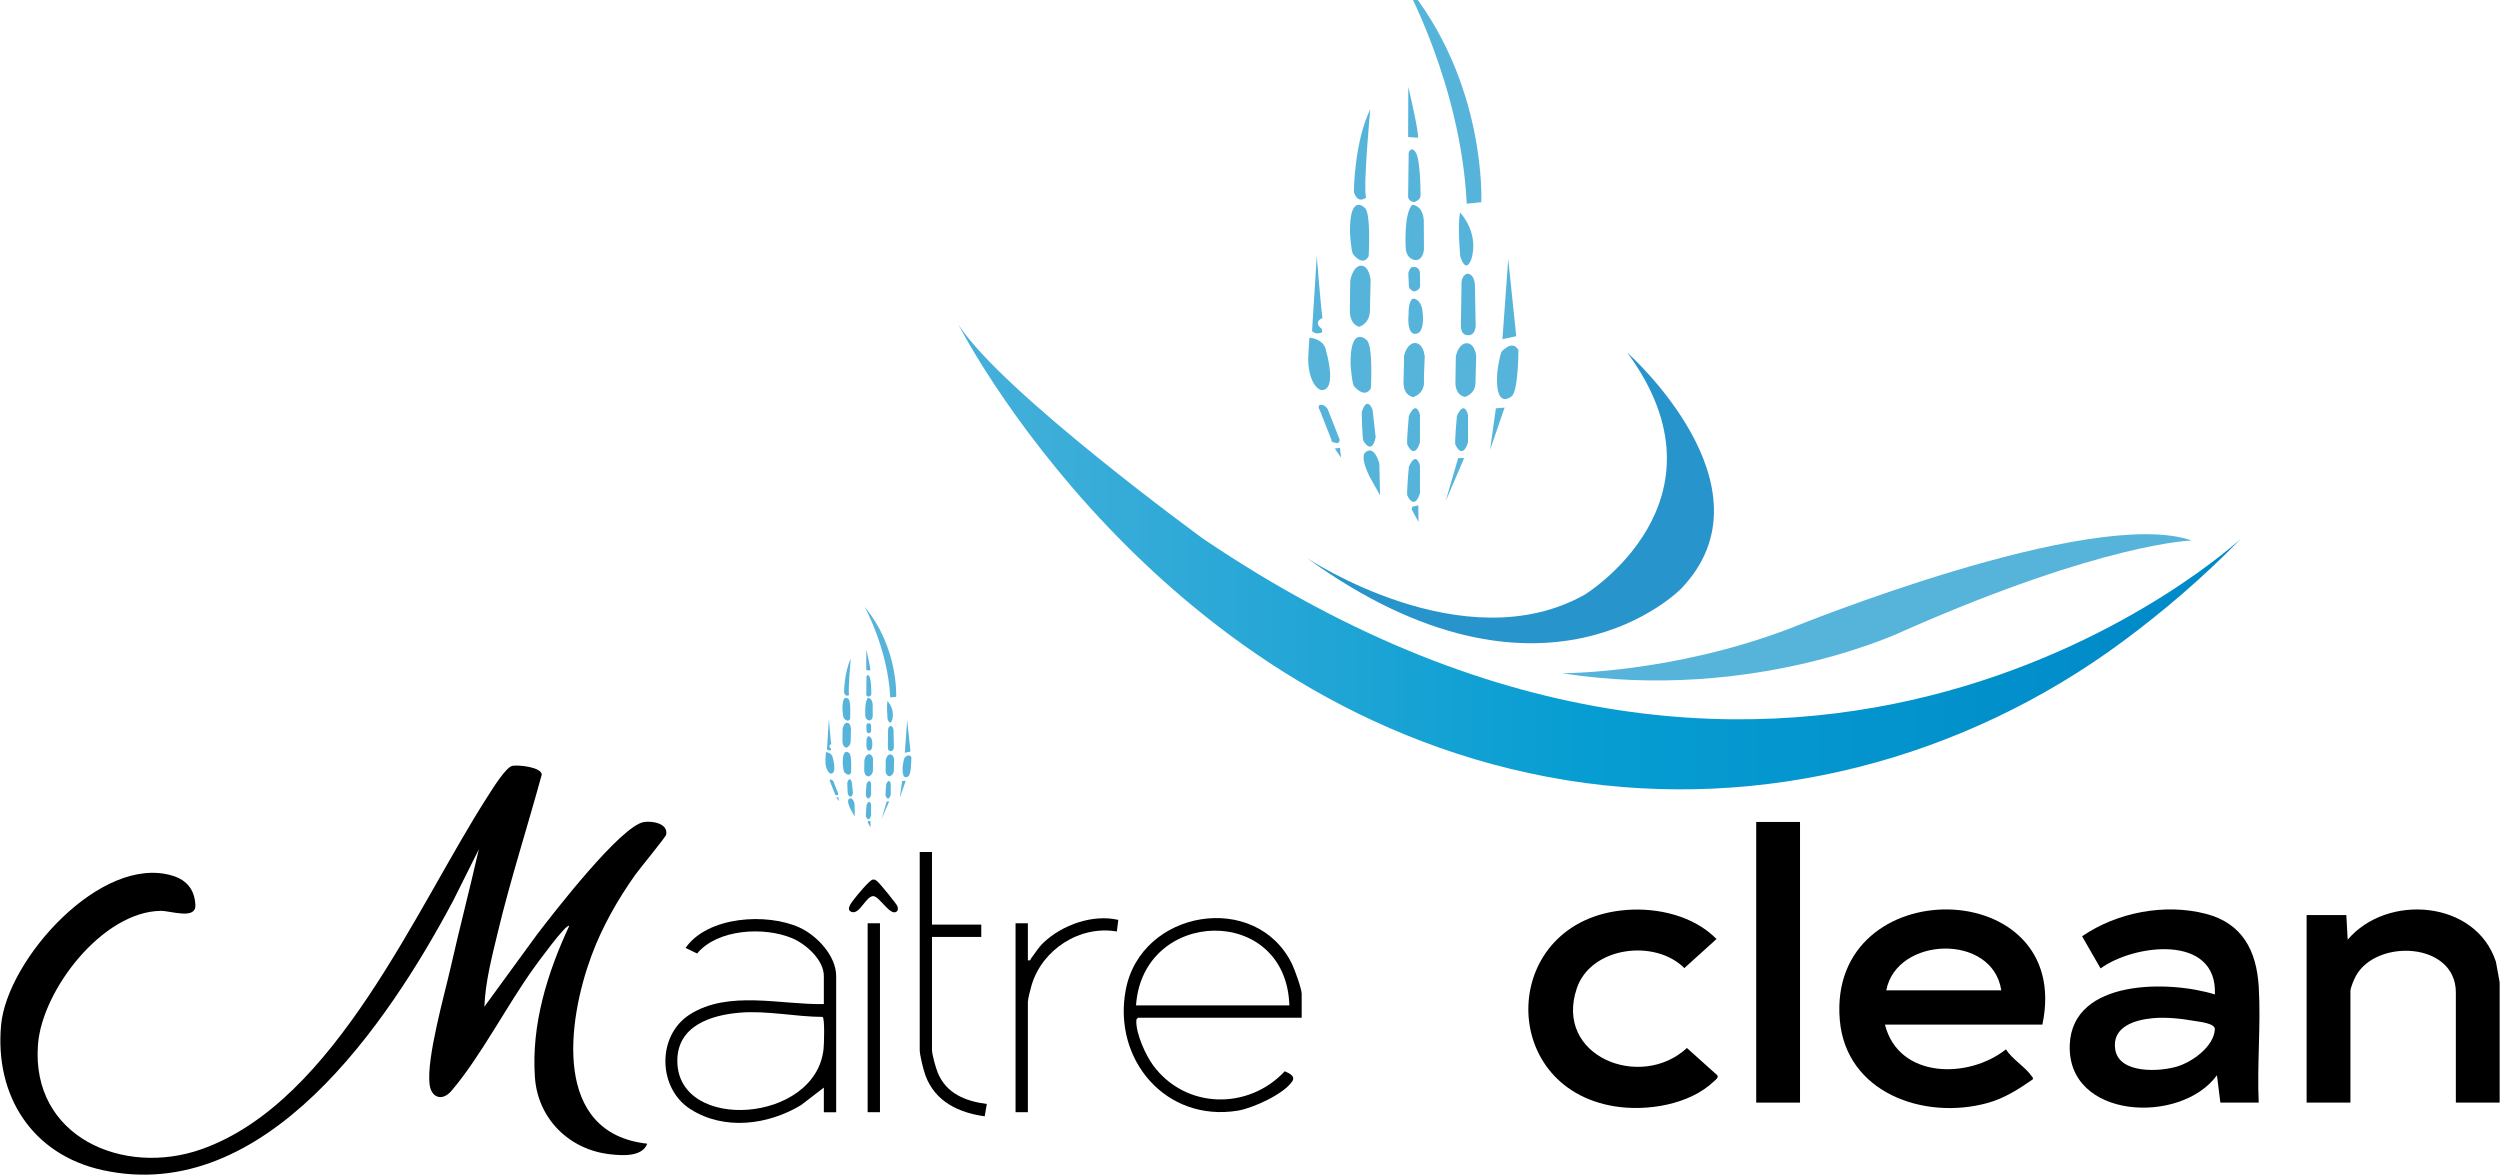 <?xml version="1.0" encoding="UTF-8"?>
<svg id="Calque_1" data-name="Calque 1" xmlns="http://www.w3.org/2000/svg" width="584.34" height="274.57" xmlns:xlink="http://www.w3.org/1999/xlink" viewBox="0 0 584.34 274.57">
  <defs>
    <style>
      .cls-1 {
        fill: url(#Dégradé_sans_nom_7);
      }

      .cls-2 {
        fill: #56b4db;
      }

      .cls-3 {
        fill: #2894cc;
      }
    </style>
    <linearGradient id="Dégradé_sans_nom_7" data-name="Dégradé sans nom 7" x1="224.02" y1="130.18" x2="523.77" y2="130.18" gradientUnits="userSpaceOnUse">
      <stop offset="0" stop-color="#46b0da"/>
      <stop offset=".49" stop-color="#069dd2"/>
      <stop offset="1" stop-color="#0088c7"/>
    </linearGradient>
  </defs>
  <g>
    <path d="M584.26,229.56v28.16h-10.24v-25.76c0-11.73-18.48-12.66-23.37-3.85-.42.76-1.27,2.78-1.27,3.53v26.08h-10.24v-43.84h9.28l.32,5.76c9.19-10.86,29.97-9.25,34.65,5.18l.86,4.74Z"/>
    <path d="M113.2,235.32l12.35-16.93c3.86-5.04,19.59-25.39,24.95-26.25,1.93-.31,5.7.3,5.21,2.94-.11.58-6.26,8.02-7.25,9.42-4.13,5.84-7.73,12.17-10.22,18.9-5.65,15.27-9.19,41.48,13.04,43.92-1.18,3.17-5.92,2.78-8.71,2.47-9.54-1.07-16.87-8.32-17.54-17.98-.86-12.34,2.89-24.36,8.01-35.38-.62-.75-7.72,9.07-8.26,9.82-6.38,8.85-12.44,20.74-19.27,28.73-2.16,2.53-4.75,1.59-5.11-1.59-.7-6.18,3.44-20.66,4.96-27.36,2.08-9.2,4.47-18.33,6.56-27.51l-6.02,12.05c-15.24,28.59-43.89,71.28-81.92,62.93-16.45-3.61-25.21-17.33-23.73-33.86,1.38-15.41,23.41-40.02,40.07-34.96,3.36,1.02,5.17,3.3,5.35,6.84s-5.79,1.34-8.12,1.38c-13.58.19-27.68,18.47-28.67,31.2-1.68,21.64,19.95,30.99,38.26,24.5,31.39-11.13,50.11-56.48,66.9-82.54.99-1.53,4.18-6.76,5.74-7.06,1.38-.27,6.76.29,6.85,2.05-3.37,12.35-7.34,24.58-10.32,37.04-1.34,5.6-2.88,11.45-3.09,17.22Z"/>
    <path d="M380.03,212.7c7.44-.6,15.85,1.36,21.18,6.78l-7.52,6.8c-6.85-6.89-21.85-5.01-25.13,4.71-5.4,15.99,15.01,23.95,25.73,13.96l7.11,6.38c.35.59-.43,1.07-.82,1.44-5.69,5.44-15.59,7.02-23.11,5.83-27.93-4.43-26.85-43.54,2.57-45.9Z"/>
    <rect x="410.49" y="192.12" width="10.24" height="65.6"/>
    <path d="M217.84,199.16v16.96h11.52v2.88h-11.52v26.4c0,1.07.9,4.26,1.36,5.36,2.01,4.87,6.52,6.64,11.45,7.28l-.49,2.88c-6.11-.84-11.59-3.45-13.84-9.52-.47-1.27-1.35-4.77-1.35-6.01v-46.24h2.88Z"/>
    <path d="M240.25,224.44c.74.18.53-.14.73-.4.98-1.27,1.76-2.63,2.96-3.75,4.41-4.14,11.47-6.66,17.44-5.28l-.33,2.71c-8.66-1.49-17.45,4.21-19.93,12.55-.25.84-.87,3.22-.87,3.93v25.76h-2.88v-44.16h2.88v8.64Z"/>
    <rect x="202.8" y="215.8" width="2.88" height="44.16"/>
    <path d="M204,205.6c.61-.09.67.13,1.06.42.58.44,4.59,5.34,4.72,5.85.11.43.17.93-.24,1.22-1.48,1.05-3.86-3.42-5.35-3.63-1.7-.16-3.19,4.2-5,3.73-1.68-.44-.17-2.19.42-2.99.63-.86,3.64-4.5,4.39-4.61Z"/>
    <path d="M430.02,238.36c1.42,17.08,19.69,23.52,34.49,19.46,4-1.1,7.27-3.21,10.63-5.54.13-.47-.13-.53-.31-.8-1.39-2.03-4.56-3.95-5.97-6.21-8.78,6.98-25.08,6.89-28.28-5.78h36.8c7.45-35.28-50.26-36.12-47.36-1.13ZM440.89,231.48c2.4-12.64,24.87-13.4,26.88,0h-26.88Z"/>
    <path d="M527.95,230.67c-.5-8.39-3.78-14.86-12.36-17.08-9.62-2.49-20.81-.33-28.93,5.25l4.32,7.52c7.77-5.7,27.33-8.16,26.72,6.08-10.58-3.31-33.26-3.7-33.92,11.69-.75,17.5,25.93,18.86,34.4,7.19l.8,6.4h8.96c-.41-8.88.54-18.23.01-27.05ZM509.04,249.23c-4.11,1.31-13.7,1.84-14.63-3.9-.87-5.35,4.62-6.97,8.82-7.35,3.12-.28,6.64.11,9.72.65,1.2.21,4.81.55,4.74,1.94-.21,4.01-5.16,7.55-8.65,8.66Z"/>
    <path d="M186.92,216.81c-7.66-3.49-21.49-2.68-26.68,4.75l2.7,1.31c4.75-5.73,15.61-6.32,22.16-3.6,3.24,1.35,7.46,5.06,7.46,8.86v6.56c-9.99.2-22.31-3.32-31.33,2.43-7.76,4.94-7.51,17.29.19,22.16,7.91,5,18.07,3.68,25.8-.97l5.34-4.1v5.76h2.88v-31.84c0-4.69-4.48-9.47-8.53-11.31ZM192.48,245.31c-1.94,17.18-33.77,19.35-34.16,2.95-.2-8.41,7.72-11,14.67-11.57,6.28-.51,12.97.97,19.29,1,.53.37.34,6.5.21,7.61Z"/>
    <path d="M266.01,237.88h38.24v-5.6c0-1.17-1.67-5.76-2.28-7-8.37-17.09-35.36-12.72-38.86,6.18-3.02,16.27,9.42,30.88,26.22,28.14,3.47-.57,10.73-3.86,12.7-6.83.84-1.26-.68-1.89-1.73-2.38-8.54,9.14-23.18,8.85-30.74-1.34-1.79-2.42-4.06-7.45-3.96-10.45.01-.39.12-.49.42-.72ZM265.53,235c1.55-22.84,35.12-23.75,35.84,0h-35.84Z"/>
  </g>
  <g>
    <path class="cls-1" d="M224.02,75.87s46.11,90.93,142.17,106.5c45.87,7.43,92.68-4.82,130.03-32.47,9-6.67,18.48-14.64,27.54-23.98,0,0-102.13,94.98-242.55,0,0,0-46.98-34.21-57.19-50.04Z"/>
    <path class="cls-2" d="M365.09,157.36s25.66.13,53.62-10.6c0,0,70.09-28.6,93.57-20.43,0,0-20.43.51-66.89,20.94,0,0-34.98,17.11-80.3,10.09Z"/>
    <path class="cls-3" d="M305.47,130.43s36.77,24.51,65.02,8.51c0,0,35.4-21.79,9.87-56.51,0,0,35.4,31.32,12.6,55.15,0,0-32,33.02-87.49-7.15Z"/>
    <g>
      <path class="cls-2" d="M328.19-4.13s13.28,23.83,14.64,51.74l3.4-.34s1.36-28.26-18.04-51.4Z"/>
      <path class="cls-2" d="M341.3,59.87s1.19,4.26,2.55.85c0,0,2.21-5.45-2.55-11.06,0,0-.68,1.87,0,10.21Z"/>
      <polygon class="cls-2" points="352.53 60.55 354.4 78.59 351.17 79.27 352.53 60.55"/>
      <path class="cls-2" d="M349.98,86.93s.51-3.91,1.02-4.77c0,0,2.55-2.89,3.91-.34,0,0,0,10.04-1.7,10.89,0,0-3.91,3.23-3.23-5.79Z"/>
      <path class="cls-2" d="M315.68,85.21s.28,4.08.75,4.99c0,0,2.44,3.15,3.99.59,0,0,.62-10.39-1.07-11.38,0,0-3.81-3.58-3.67,5.79Z"/>
      <path class="cls-2" d="M315.53,54.35s.24,4.08.68,4.99c0,0,2.25,3.14,3.69.57,0,0,.62-10.39-.95-11.37,0,0-3.52-3.57-3.42,5.81Z"/>
      <polygon class="cls-2" points="351.68 95.27 349.64 95.44 348.28 105.15 351.68 95.27"/>
      <polygon class="cls-2" points="340.83 107.06 337.89 117.15 342.23 107.06 340.83 107.06"/>
      <path class="cls-2" d="M340.19,103.95s1.57,3.7,2.94-.55v-6.43s-.85-3.66-2.6.26c0,0-.6,6.43-.34,6.72Z"/>
      <path class="cls-2" d="M328.96,103.95s1.57,3.7,2.94-.55v-6.43s-.85-3.66-2.6.26c0,0-.6,6.43-.34,6.72Z"/>
      <path class="cls-2" d="M318.68,103.07s1.98,3.5,2.86-.88l-.71-6.39s-1.25-3.54-2.55.54c0,0,.12,6.45.41,6.72Z"/>
      <path class="cls-2" d="M328.96,115.83s1.57,3.7,2.94-.55v-6.43s-.85-3.66-2.6.26c0,0-.6,6.43-.34,6.72Z"/>
      <path class="cls-2" d="M340.28,83.32s-.09,5.96-.09,6.09-.17,2.77,2.17,3.36c0,0,2.3-.51,2.51-3.06l.17-6.51s-.26-2.89-2.17-2.98c0,0-1.83-.21-2.6,3.11Z"/>
      <path class="cls-2" d="M328.19,83.32s-.09,5.96-.09,6.09-.17,2.77,2.17,3.36c0,0,2.3-.51,2.51-3.06l.17-6.51s-.26-2.89-2.17-2.98c0,0-1.83-.21-2.6,3.11Z"/>
      <path class="cls-2" d="M341.6,66.81l-.13,9.11s-.21,2.43,1.62,2.43c0,0,1.7.3,1.83-2.3l-.17-8.98s.17-2.85-1.74-3.11c0,0-1.57.21-1.4,2.85Z"/>
      <path class="cls-2" d="M329.17,20.29s2.34,9.83,2.3,11.91l-2.34-.17.04-11.74Z"/>
      <path class="cls-2" d="M329.26,35.7l-.13,9.91s-.26,1.45,1.45,1.62c0,0,1.45-.43,1.45-1.53,0,0,.04-8.64-1.19-10.17,0,0-.94-1.49-1.57.17Z"/>
      <path class="cls-2" d="M330.11,47.87s2.38,0,2.68,3.57l.04,6.81s-.09,2.47-1.91,2.55c0,0-2.04,0-2.34-2.6,0,0-.55-8.26,1.53-10.34Z"/>
      <path class="cls-2" d="M329.17,63.83l.13,2.85s-.17.98,1.23,1.45c0,0,1.45-.26,1.4-1.36l-.04-3.06s-.13-1.49-1.57-1.28c0,0-.68-.3-1.15,1.4Z"/>
      <path class="cls-2" d="M330.36,69.78s1.96.09,2.17,3.36c0,0,.64,4.94-1.79,4.89,0,0-1.96.34-1.49-4.81,0,0-.13-3.02,1.11-3.45Z"/>
      <polygon class="cls-2" points="330.15 118.42 331.51 118.12 331.55 122 329.94 119.02 330.15 118.42"/>
      <path class="cls-2" d="M322.4,108.34s-1.19-4.72-3.45-2.43c0,0-1.02,1.15,1.19,5.53l2.43,4.34-.17-7.45Z"/>
      <path class="cls-2" d="M315.6,65.62s-.09,6.78-.09,6.93-.17,3.15,2.17,3.83c0,0,2.3-.58,2.51-3.49l.17-7.41s-.26-3.3-2.17-3.39c0,0-1.83-.24-2.6,3.54Z"/>
      <path class="cls-2" d="M320.28,25.53s-1.7,18.04-.98,20.64c0,0-1.91,1.74-2.85-1.32,0,0,.04-11.53,3.83-19.32Z"/>
      <path class="cls-2" d="M307.77,59.78s1.11,13.87,1.36,14.55c0,0-2.38.85-.17,2.55l.09.77s-1.36.77-2.38-.26l1.11-17.62Z"/>
      <path class="cls-2" d="M306.06,78.93s3.49.17,3.91,3.15c0,0,2.72,9.19-1.11,9.11,0,0-1.71-.18-2.68-3.83-.36-1.37-.46-2.8-.38-4.21l.25-4.21Z"/>
      <path class="cls-2" d="M308.47,95.85l2.74,6.96s-.32.64,1.47.77c0,0,.83-.38.19-1.47l-2.55-6.51s-.83-1.34-1.98-.89c0,0-.32.51.13,1.15Z"/>
      <polygon class="cls-2" points="311.98 104.85 313.45 106.95 313.19 104.66 311.98 104.85"/>
      <path class="cls-2" d="M328.19,83.32s-.09,5.96-.09,6.09-.17,2.77,2.17,3.36c0,0,2.3-.51,2.51-3.06l.17-6.51s-.26-2.89-2.17-2.98c0,0-1.83-.21-2.6,3.11Z"/>
    </g>
  </g>
  <g>
    <path class="cls-2" d="M202.09,141.85s5.43,9.74,5.99,21.16l1.39-.14s.56-11.55-7.38-21.02Z"/>
    <path class="cls-2" d="M207.45,168.02s.49,1.74,1.04.35c0,0,.9-2.23-1.04-4.52,0,0-.28.77,0,4.18Z"/>
    <polygon class="cls-2" points="212.04 168.3 212.81 175.67 211.49 175.95 212.04 168.3"/>
    <path class="cls-2" d="M211,179.08s.21-1.6.42-1.95c0,0,1.04-1.18,1.6-.14,0,0,0,4.11-.7,4.45,0,0-1.6,1.32-1.32-2.37Z"/>
    <path class="cls-2" d="M196.98,178.38s.12,1.67.31,2.04c0,0,1,1.29,1.63.24,0,0,.25-4.25-.44-4.65,0,0-1.56-1.47-1.5,2.37Z"/>
    <path class="cls-2" d="M196.91,165.76s.1,1.67.28,2.04c0,0,.92,1.28,1.51.23,0,0,.25-4.25-.39-4.65,0,0-1.44-1.46-1.4,2.37Z"/>
    <polygon class="cls-2" points="211.7 182.49 210.86 182.56 210.3 186.53 211.7 182.49"/>
    <polygon class="cls-2" points="207.26 187.31 206.06 191.44 207.83 187.31 207.26 187.31"/>
    <path class="cls-2" d="M207,186.04s.64,1.51,1.2-.23v-2.63s-.35-1.5-1.06.1c0,0-.24,2.63-.14,2.75Z"/>
    <path class="cls-2" d="M202.4,186.04s.64,1.51,1.2-.23v-2.63s-.35-1.5-1.06.1c0,0-.24,2.63-.14,2.75Z"/>
    <path class="cls-2" d="M198.2,185.68s.81,1.43,1.17-.36l-.29-2.61s-.51-1.45-1.04.22c0,0,.05,2.64.17,2.75Z"/>
    <path class="cls-2" d="M202.4,190.9s.64,1.51,1.2-.23v-2.63s-.35-1.5-1.06.1c0,0-.24,2.63-.14,2.75Z"/>
    <path class="cls-2" d="M207.03,177.6s-.03,2.44-.03,2.49-.07,1.13.89,1.37c0,0,.94-.21,1.03-1.25l.07-2.66s-.1-1.18-.89-1.22c0,0-.75-.09-1.06,1.27Z"/>
    <path class="cls-2" d="M202.09,177.6s-.03,2.44-.03,2.49-.07,1.13.89,1.37c0,0,.94-.21,1.03-1.25l.07-2.66s-.1-1.18-.89-1.22c0,0-.75-.09-1.06,1.27Z"/>
    <path class="cls-2" d="M207.57,170.85l-.05,3.72s-.09.99.66.99c0,0,.7.12.75-.94l-.07-3.67s.07-1.17-.71-1.27c0,0-.64.09-.57,1.17Z"/>
    <path class="cls-2" d="M202.49,151.83s.96,4.02.94,4.87l-.96-.07.02-4.8Z"/>
    <path class="cls-2" d="M202.53,158.13l-.05,4.05s-.1.59.59.66c0,0,.59-.17.59-.63,0,0,.02-3.53-.49-4.16,0,0-.38-.61-.64.07Z"/>
    <path class="cls-2" d="M202.87,163.11s.97,0,1.1,1.46l.02,2.78s-.03,1.01-.78,1.04c0,0-.84,0-.96-1.06,0,0-.23-3.38.63-4.23Z"/>
    <path class="cls-2" d="M202.49,169.63l.05,1.17s-.07.4.5.59c0,0,.59-.1.57-.56l-.02-1.25s-.05-.61-.64-.52c0,0-.28-.12-.47.57Z"/>
    <path class="cls-2" d="M202.98,172.07s.8.03.89,1.37c0,0,.26,2.02-.73,2,0,0-.8.14-.61-1.97,0,0-.05-1.24.45-1.41Z"/>
    <polygon class="cls-2" points="202.89 191.96 203.45 191.84 203.47 193.42 202.8 192.2 202.89 191.96"/>
    <path class="cls-2" d="M199.73,187.84s-.49-1.93-1.41-.99c0,0-.42.47.49,2.26l.99,1.77-.07-3.05Z"/>
    <path class="cls-2" d="M196.94,170.37s-.03,2.77-.03,2.83-.07,1.29.89,1.57c0,0,.94-.24,1.03-1.43l.07-3.03s-.1-1.35-.89-1.39c0,0-.75-.1-1.06,1.45Z"/>
    <path class="cls-2" d="M198.86,153.97s-.7,7.38-.4,8.44c0,0-.78.71-1.17-.54,0,0,.02-4.72,1.57-7.9Z"/>
    <path class="cls-2" d="M193.74,167.98s.45,5.67.56,5.95c0,0-.97.35-.07,1.04l.03.31s-.56.31-.97-.1l.45-7.2Z"/>
    <path class="cls-2" d="M193.04,175.81s1.43.07,1.6,1.29c0,0,1.11,3.76-.45,3.72,0,0-.7-.07-1.1-1.57-.15-.56-.19-1.14-.15-1.72l.1-1.72Z"/>
    <path class="cls-2" d="M194.03,182.73l1.12,2.84s-.13.26.6.31c0,0,.34-.16.08-.6l-1.04-2.66s-.34-.55-.81-.37c0,0-.13.21.05.47Z"/>
    <polygon class="cls-2" points="195.46 186.41 196.06 187.27 195.96 186.33 195.46 186.41"/>
    <path class="cls-2" d="M202.09,177.6s-.03,2.44-.03,2.49-.07,1.13.89,1.37c0,0,.94-.21,1.03-1.25l.07-2.66s-.1-1.18-.89-1.22c0,0-.75-.09-1.06,1.27Z"/>
  </g>
</svg>